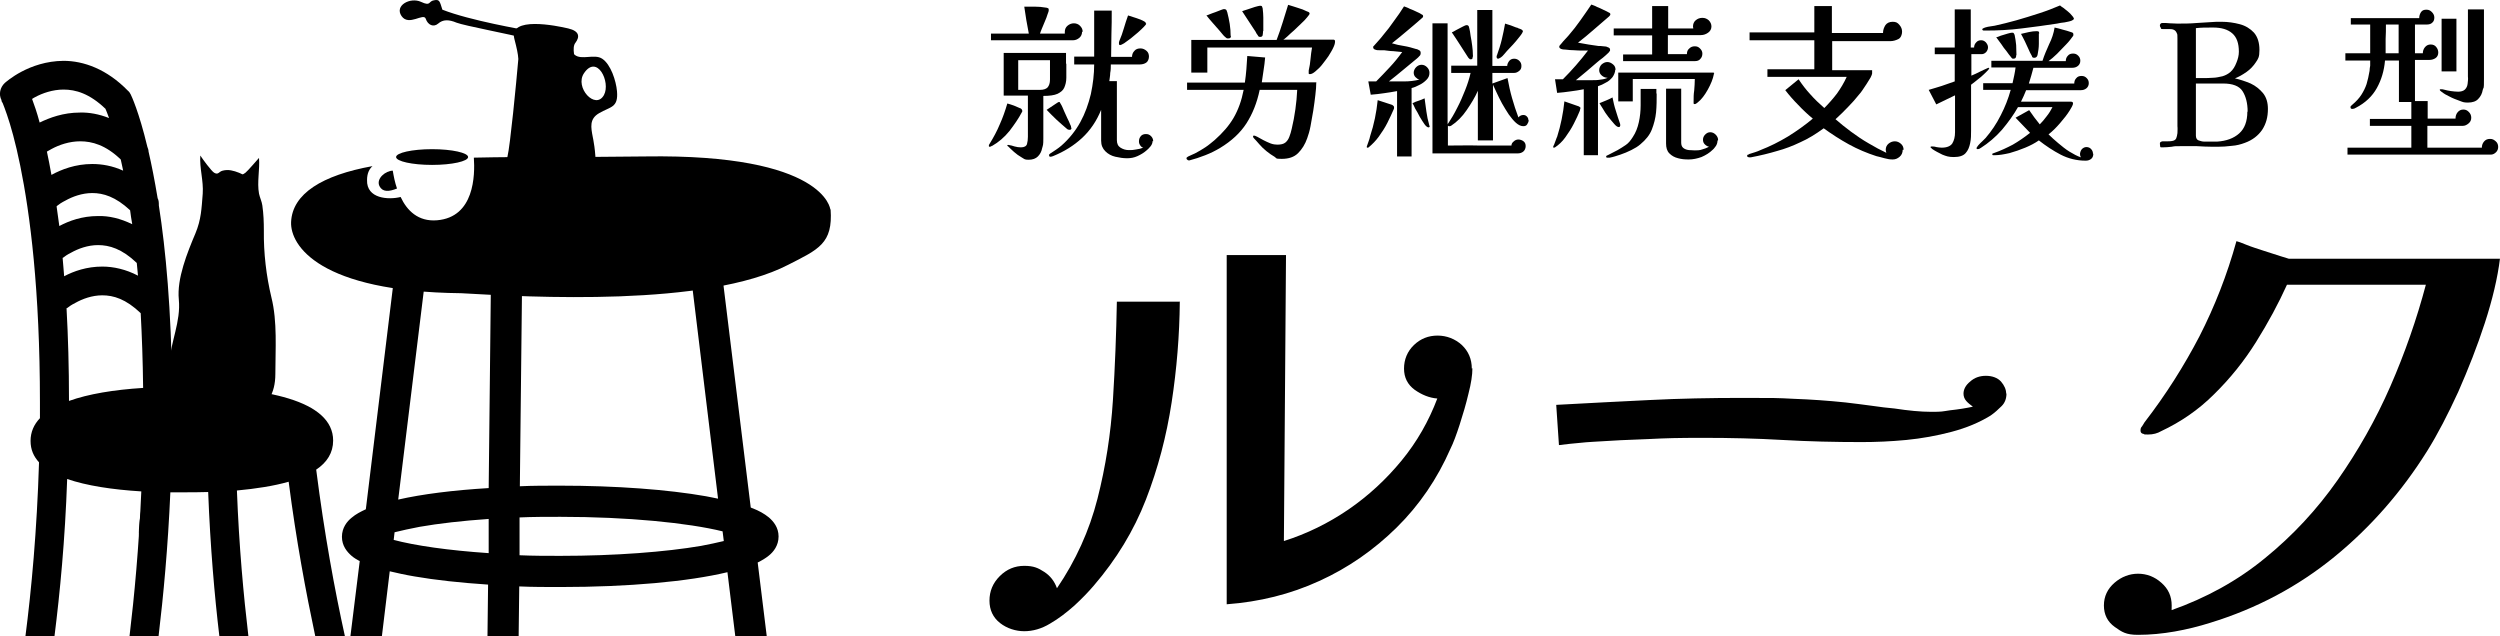 <?xml version="1.0" encoding="UTF-8"?>
<svg xmlns="http://www.w3.org/2000/svg" version="1.1" viewBox="0 0 826.2 210.3">
  <!-- Generator: Adobe Illustrator 28.6.0, SVG Export Plug-In . SVG Version: 1.2.0 Build 709)  -->
  <g>
    <g id="_レイヤー_1" data-name="レイヤー_1">
      <g>
        <g>
          <g>
            <path d="M118.9,185.3l-3.1,25h10.4l2.6-21.5c2.5.6,5.2,1.2,8.2,1.7,6.9,1.2,15.2,2.1,24.3,2.7l-.2,17.1h10.3l.2-16.5c4.4.2,8.9.2,13.6.2,22.5,0,42.3-1.8,55.2-4.9l2.6,21.2h10.4l-3-24.4c1.4-.7,2.6-1.4,3.7-2.3,1.5-1.2,3.2-3.3,3.2-6.3,0-3-1.7-5-3.2-6.3-1.6-1.3-3.3-2.2-5.3-3-.2,0-.5-.2-.7-.3l-9.9-80.7c-.3-2.8-2.9-4.8-5.7-4.5-2.8.3-4.8,2.9-4.5,5.8l9.3,76.5c-1.3-.3-2.6-.5-4-.8-12.5-2.2-29.5-3.5-48.3-3.5-4.5,0-9,0-13.2.2l.8-73c0-2.9-2.3-5.2-5.1-5.2-2.8,0-5.2,2.3-5.2,5.1l-.8,73.7c-11.7.7-22,2-29.9,3.8l9.4-76.7c.3-2.8-1.7-5.4-4.5-5.8-2.8-.3-5.4,1.7-5.7,4.5l-9.9,81.2c-1.7.8-3.3,1.6-4.7,2.8-1.5,1.2-3.2,3.3-3.2,6.3,0,3,1.7,5,3.2,6.3.8.7,1.7,1.2,2.6,1.7ZM171.7,183.4v-12.4c4.4-.2,8.9-.2,13.5-.2,22.3,0,42.2,2,53.6,4.8l.4,3.2c-2.2.5-4.7,1.1-7.5,1.6-11.7,2-28.3,3.3-46.5,3.3-4.6,0-9.1,0-13.5-.2ZM130.1,178.5l.3-2.6c2.4-.6,5.2-1.2,8.3-1.8,6.3-1.1,14.1-2,22.8-2.6v11.3c-13.3-.9-24.4-2.5-31.5-4.4Z"/>
            <g>
              <path d="M173.5,9.9s-18.2-3.1-27.3-6.7c-.9-2.8-.9-3.5-2.8-3.1-1.9.3-.9,2.1-4.3.5-3.5-1.6-8.8,1.2-6.4,4.7,2.4,3.5,7.3-1.2,8,.9.7,2.1,2.6,2.9,4.1,1.6,1.6-1.4,3.5-1.4,6.1-.3,2.6,1,17.6,3.8,22.8,5.2,5.2,1.4,2.1-2.8-.2-2.6Z"/>
              <path d="M203.9,30.1c-.3-3.3-2-8.8-4.9-10.7-2.6-1.7-6.8.6-9.1-1.3,0,0-.2-.2-.2-.3-.2-1.4-.2-2.9.5-3.7,1.4-1.9,1.4-3.8-2.4-4.7-3.8-.9-19.9-4.2-17.8,3.5.8,3.1,1.2,4.9,1.3,6.6-.7,8.1-2.7,28.7-3.6,32.3-1.8,7.9-2.2,10.2,2.7,14.3.8.6,1.7,1.2,2.5,1.6,4.9,2.6,13.5,3.6,18.3.5,8.7-4.9,4.8-22.4,4.7-22.9-.6-3.2-1.2-6,2.1-7.9,3.7-2.2,6.4-1.7,5.9-7.3ZM199.6,31.4c-2.8,5.1-9.8-2.5-6.6-7.2,4.3-6.4,8.9,2.9,6.6,7.2Z"/>
            </g>
            <g>
              <g>
                <path d="M131.2,62.3c-.7-2-1.1-4.1-1.4-5.9-2.3,0-5.6,2.6-4.4,5.1,1,2,3.1,1.9,5.8.8Z"/>
                <path d="M274.4,69.2s-1.7-18.4-61.1-17.5c-20,.3-39.4,0-56.7.4.4,5.8.2,19.7-12.2,20.7-6.2.5-9.9-3.2-12-7.7-4,1-11.3.6-11.1-5.6,0-2.3.8-3.7,1.8-4.6-16.6,3-26.5,9.1-26.9,18.5-.3,7.7,9.3,23,56.2,23.5,22.6,1.3,81.1,4.6,108.1-9.4,10-5.1,14.8-7,14-18.3Z"/>
              </g>
              <path d="M130.9,51.9c0,1.4,5.3,2.6,11.9,2.6s11.9-1.2,11.9-2.6-5.3-2.6-11.9-2.6-11.9,1.2-11.9,2.6Z"/>
            </g>
          </g>
          <g>
            <path d="M12.9,152.7c-.7,22.7-2.5,42.1-4.5,57.6h9.6c1.8-14.3,3.5-31.8,4.2-52,6.4,2.2,14.8,3.5,24.5,4.1-.8,18.5-2.3,34.6-3.9,47.9h9.6c1.6-13.4,3.1-29.3,3.9-47.6,1.2,0,2.5,0,3.8,0,3,0,5.9,0,8.7-.1.7,18.2,2.1,34.2,3.7,47.7h9.6c-1.6-13.5-3.1-29.7-3.8-48.2,6.4-.6,12.2-1.5,17.1-2.9,2.5,19.4,5.7,36.5,8.8,51.1h9.8c-3.4-15.4-6.8-33.9-9.5-55.1,3.6-2.4,5.6-5.6,5.6-9.6,0-13.3-22.4-17.8-50-17.8s-2.2,0-3.2,0c-.3-25.5-2.1-45.2-4.4-59.9,0-.8,0-1.7-.4-2.4-1-6-2-11.1-3-15.4,0-.5-.2-1.1-.4-1.6-2.8-11.7-5.3-16.9-5.5-17.3-.2-.4-.5-.9-.9-1.2-7-7.2-14.7-9.9-21.3-9.9-11.5.1-19,7-19.4,7.3C0,28.9-.5,31.2.5,33.1H.5s0,0,0,.2c0,.2.2.4.4.8.3.8.8,2,1.4,3.8,1.2,3.5,2.8,9,4.4,16.9,3.2,15.7,6.5,40.9,6.5,78.2s0,3.5,0,5.2c-2,2.1-3.1,4.6-3.1,7.5s1,5.1,2.8,7.1ZM36,39c-3.3-1.3-6.6-1.9-9.6-1.8-5.5,0-10,1.7-13.3,3.3-.9-3.4-1.8-5.9-2.5-7.8.3-.2.6-.4,1-.6,2.4-1.3,5.8-2.5,9.4-2.5,4,0,8.6,1.3,13.9,6.4,0,.1,0,.2.1.3.2.6.6,1.4,1,2.6ZM21.9,102c0,0,.2-.1.3-.2.6-.5,1.5-1.1,2.7-1.7,2.3-1.3,5.5-2.5,8.9-2.5,3.7,0,7.8,1.2,12.7,5.9.4,7.5.7,15.7.8,24.7-9.6.6-18.1,2-24.5,4.3,0-11.2-.3-21.3-.8-30.4ZM20.7,85.2s0,0,.1,0c.6-.5,1.5-1.1,2.7-1.7,2.3-1.3,5.5-2.5,8.9-2.5,3.7,0,7.9,1.2,12.8,5.9.1,1.4.3,2.7.4,4.2-4-2.1-8.1-3-11.8-3-5.1,0-9.4,1.5-12.6,3.2-.2-2.1-.3-4.1-.5-6ZM18.7,68.2c0,0,.1-.1.2-.2.6-.5,1.5-1.1,2.7-1.7,2.3-1.3,5.5-2.5,8.9-2.5,3.6,0,7.7,1.2,12.5,5.7.2,1.5.4,3,.7,4.6-3.9-1.9-7.7-2.8-11.3-2.7-5.3,0-9.6,1.6-12.8,3.3-.3-2.3-.6-4.4-.9-6.5ZM15.5,50.1c.5-.3,1-.6,1.6-.9,2.4-1.3,5.8-2.5,9.4-2.5,3.9,0,8.4,1.2,13.4,6,.3,1.2.5,2.4.8,3.7-3.5-1.6-7-2.2-10.2-2.2-5.6,0-10.2,1.8-13.5,3.6-.5-2.8-1-5.4-1.5-7.7Z"/>
            <path d="M19.5,142c0,6,18.8,10.8,41.9,10.8s41.9-4.9,41.9-10.8-18.8-10.8-41.9-10.8-41.9,4.9-41.9,10.8Z"/>
          </g>
          <path d="M85.6,52.2c.3,3.9-.7,8,0,11.8.3,1.4.9,2.5,1.1,3.9.4,2.8.5,5.5.5,8.3-.1,7.4.8,15,2.5,22.1,2,8,1.3,17.2,1.3,25.3,0,13.3-11.4,15.3-22.3,17.5-4.7.9-6.8,3.2-9.4,7.2-2.4,3.6-6.8,11.8-8.2,23-.3,1.8-1.9,11.1-4.9,6.8-1.2-1.7,1.4-16.3,2.6-19.3,2.4-5.9,8.3-10.3,10-16.6,1-3.7,0-5.4-1.5-8.4-1.9-4.1-1.6-9.1-1.4-13.5.5-7.4,3.9-14,3.2-21.3-.7-6.9,2.8-15.5,5.5-21.9,1.9-4.6,2-8.1,2.4-13.1.3-4.3-1.1-8.4-.8-12.6.7,1.1,3.7,5.2,4.6,5.7,1.4.8,1.5-.4,2.8-.7,1.9-.5,3.6,0,5.4.7,1.2.4.9.9,2.1,0,.7-.5,4.2-4.6,4.4-4.8Z"/>
        </g>
        <g>
          <path d="M389.9,99.8c-.1,11-1,22.1-2.7,33.2-1.7,11.1-4.5,21.8-8.5,32.1-4,10.3-9.8,19.8-17.2,28.4-1.7,2-3.8,4.2-6.4,6.6-2.6,2.3-5.3,4.4-8.1,6-2.8,1.7-5.7,2.5-8.5,2.5s-5.7-.9-8-2.7c-2.3-1.8-3.5-4.3-3.5-7.4s1.1-5.8,3.4-8.1c2.3-2.3,5-3.4,8.1-3.4s4.6.7,6.6,2c2,1.3,3.4,3.1,4.2,5.4,6.2-9.1,10.7-19,13.4-29.6s4.4-21.5,5.1-32.6c.7-11.1,1.1-21.9,1.3-32.5h20.9ZM486.6,121.7c0,2.2-.4,4.9-1.3,8.4-.8,3.4-1.8,6.8-2.9,10.2-1.1,3.4-2.1,6.1-3.1,8.1-4.3,9.8-10.2,18.5-17.7,25.9-7.5,7.4-16.1,13.4-25.6,17.7-9.6,4.4-19.8,6.9-30.6,7.7v-115.4h19.6l-.7,94.5c7.6-2.4,14.7-5.9,21.3-10.4,6.7-4.6,12.5-10,17.6-16.2,5.1-6.2,9-13.1,11.8-20.5-2.6-.2-5.1-1.2-7.5-2.9-2.3-1.7-3.5-4-3.5-7s1.1-5.7,3.3-7.8c2.2-2.1,4.8-3.1,7.8-3.1s5.8,1.1,8,3.1c2.2,2.1,3.3,4.7,3.3,7.8Z"/>
          <path d="M663.1,130c0,1.7-.5,3.1-1.6,4.2-1.1,1.1-2.3,2.2-3.6,3.1-3.7,2.3-8,4.1-12.9,5.4-4.9,1.3-9.9,2.2-15,2.7-5.2.5-10.1.7-14.8.7-8.8,0-17.5-.2-26.1-.7-8.6-.5-17.3-.7-26.1-.7s-12.1.1-18.2.4c-6.1.2-12.2.5-18.2.9-1.6.1-3.2.2-4.9.4-1.7.1-3.8.4-6.5.7l-.9-13.3c10.7-.6,21-1.1,30.9-1.6,9.9-.5,20.1-.7,30.7-.7s11.3,0,16.9.3c5.6.2,11.3.6,17.1,1.2,3.1.4,6,.7,8.7,1.1s5.2.7,7.5.9c4.6.7,8.6,1.1,12.2,1.1s3.4-.1,6.1-.5c2.8-.3,5.3-.7,7.6-1.2-.8-.6-1.6-1.2-2.2-1.9-.6-.7-.9-1.5-.9-2.4,0-1.4.7-2.8,2.2-4,1.4-1.3,3.2-1.9,5.2-1.9s3.8.6,5,1.9c1.1,1.3,1.7,2.6,1.7,4Z"/>
          <path d="M826.2,85.4c-.8,6.5-2.5,13.6-5,21.3-2.5,7.7-5.5,15.3-8.8,22.8-3.4,7.4-6.8,14-10.3,19.6-8.4,13.4-18.6,25.1-30.6,34.9-12,9.8-25.7,17.1-41,21.8-3.8,1.2-7.8,2.2-11.8,2.9-4,.7-8.1,1.1-12.1,1.1s-5.3-.9-7.7-2.6c-2.4-1.7-3.6-4.1-3.6-7.1s1.2-5.5,3.5-7.5c2.3-2,5-3,7.8-3s5.5,1,7.7,3c2.3,2,3.4,4.5,3.4,7.5s0,1.3-.2,1.6c11.6-4.1,22-9.8,31.1-17.3,9.1-7.4,17.1-16,23.9-25.7s12.7-20.1,17.5-31.1c4.8-11,8.7-22.2,11.7-33.5h-45.9c-2.8,6.2-6.2,12.5-10.2,18.9-4,6.4-8.6,12.1-13.9,17.3-5.2,5.2-11.1,9.2-17.5,12.2-1.2.7-2.6,1.1-4.3,1.1s-.9,0-1.5-.2c-.7-.1-1-.5-1-1.1s.1-1,.5-1.4c.3-.5.6-.9.8-1.3,7.1-9.2,13.1-18.7,18.2-28.5,5-9.8,9.1-20.2,12.2-31.4.5.1,1.6.5,3.3,1.2,1.7.7,3.7,1.3,5.8,2,2.1.7,4,1.3,5.6,1.8,1.6.5,2.5.8,2.6.8h69.8Z"/>
        </g>
        <g>
          <path d="M337.9,36.5c0,.1,0,.3-.2.6-1.1,2.1-2.5,4.1-4.1,6.2-1.7,2.1-3.6,3.7-5.7,4.9-.1,0-.2,0-.4.2-.1,0-.3.1-.4.1-.2,0-.3,0-.3-.3s0-.3.2-.6c1.3-2.1,2.5-4.3,3.4-6.5,1-2.2,1.8-4.5,2.5-6.9.7.2,1.4.4,2.2.7.7.3,1.4.6,2.1.9.2,0,.3.2.4.3.1,0,.2.3.2.5ZM357.6,10.5c0,.8-.3,1.5-.9,2-.6.5-1.3.8-2,.8-4.6,0-9.1,0-13.6,0-4.5,0-9.1,0-13.6,0v-2.2h12.5c-.6-3-1.1-6-1.5-8.9,1.2,0,2.3,0,3.5,0,1.2,0,2.4.1,3.5.3.3,0,.6.1.8.2.2,0,.3.3.3.6s-.1.7-.4,1.4c-.2.7-.5,1.5-.9,2.4-.4.9-.7,1.7-1,2.4-.3.7-.5,1.3-.6,1.6h8.2c0,0,0-.2,0-.3v-.3c0-.8.3-1.5.9-2,.6-.5,1.3-.8,2.1-.8s1.5.3,2,.8c.6.6.9,1.2.9,2ZM352.4,21.1c0,1.7,0,3.2,0,4.6,0,1.3-.3,2.4-.7,3.3-.4.9-1.2,1.5-2.2,2-1.1.5-2.7.7-4.7.7,0,2.4,0,4.7,0,7,0,2.3,0,4.7,0,7s-.1,2.2-.4,3.3c-.2,1.1-.7,2-1.4,2.7-.7.7-1.7,1.1-3.1,1.1s-1.4-.3-2.3-.8c-.9-.5-1.7-1.1-2.5-1.8-.8-.7-1.4-1.3-1.9-1.8-.2-.1-.3-.2-.3-.3s0-.2.2-.2.1,0,.2,0c.7.1,1.4.3,2,.5.7.2,1.4.3,2.1.3,1.1,0,1.8-.4,2-1.1.2-.7.3-1.5.3-2.4v-13.6h-8v-14.1h20.6c0,.6,0,1.1,0,1.7v1.8ZM336.5,19.7v10h7.2c1.2,0,2-.3,2.5-.8.5-.6.8-1.4.8-2.6s0-2.2,0-3.2c0-1.1,0-2.2,0-3.2h-10.6ZM354.1,42.3c0,.4-.2.6-.6.6s-.7-.1-1-.4c-1.2-1-2.3-2-3.4-3-1.1-1-2.1-2.1-3.2-3.2.2-.1.6-.4,1.2-.8.6-.4,1.2-.8,1.8-1.2.6-.4.9-.6,1.1-.6s.3.1.4.4c.3.4.5.9.7,1.3.2.5.4,1,.6,1.4.3.7.7,1.5,1,2.2.4.7.7,1.5,1,2.2.2.3.3.6.3,1ZM380.9,46.6c0,.6-.2,1.2-.7,1.8s-.9,1-1.4,1.4c-.8.7-1.8,1.3-2.9,1.8-1.1.5-2.2.7-3.4.7h-.1c-1.2,0-2.5-.2-3.8-.5s-2.4-.9-3.3-1.8c-.9-.9-1.4-2-1.4-3.5v-10.2c-1.5,3.7-3.6,6.8-6.3,9.3-2.7,2.5-5.9,4.5-9.6,6-.3.1-.6.2-.8.2-.3,0-.5-.1-.5-.4s0-.4.2-.5c.1-.1.3-.3.4-.3.6-.4,1.2-.8,1.8-1.2s1.1-.8,1.7-1.3c2.5-2.2,4.6-4.8,6.2-7.7,1.6-2.9,2.7-6,3.5-9.3.7-3.3,1.1-6.6,1.1-9.8h-6.6v-2.6h6.6c0-2.5,0-5.1,0-7.6,0-2.6,0-5.1,0-7.6h5.8c0,2.6,0,5.1-.1,7.7,0,2.5-.1,5.1-.1,7.6h6.9c0-.8.3-1.5.8-2,.5-.6,1.2-.8,2-.8s1.4.3,2,.8c.6.5.8,1.2.8,1.9s-.3,1.6-.9,2c-.6.4-1.3.6-2.2.6h-9.5c0,.9,0,1.9-.2,2.8,0,.9-.2,1.8-.3,2.7h2.5v19.5c0,1.2.4,2,1.2,2.5.8.5,1.7.8,2.7.8s1.5,0,2.4-.2c.9-.1,1.6-.3,2.4-.6-.4-.1-.8-.4-1-.8-.3-.4-.4-.8-.4-1.3,0-.7.2-1.2.6-1.7.4-.5,1-.7,1.7-.7s1.2.2,1.7.7c.5.5.7,1.1.7,1.7ZM378.8,7.8c0,.2-.3.6-.8,1.1-.5.5-1.1,1.1-1.9,1.8-.8.7-1.6,1.3-2.4,2-.8.6-1.6,1.2-2.2,1.6-.7.4-1.1.6-1.3.6s-.4-.1-.4-.4,0-.3,0-.5c0-.1.1-.3.1-.4.6-1.4,1.1-2.8,1.5-4.2.4-1.4.9-2.9,1.4-4.3.9.3,1.8.6,2.8.9,1,.3,1.9.7,2.6,1.1.3.2.5.4.5.7Z"/>
          <path d="M435,27.3c0,1.1-.1,2.5-.3,4.1-.2,1.6-.4,3.4-.7,5.2s-.6,3.5-.9,5.1c-.3,1.6-.7,2.9-1.1,4-.7,2-1.7,3.6-3,4.9-1.3,1.3-3.1,1.9-5.4,1.9s-1.6-.2-2.4-.7c-.9-.5-1.7-1.1-2.6-1.8-.9-.7-1.7-1.5-2.4-2.3-.7-.8-1.3-1.5-1.8-2-.2-.2-.3-.4-.3-.6s.1-.3.3-.3.5.1,1.1.4c.6.3,1.2.7,2,1.1.8.4,1.6.8,2.4,1.1.8.3,1.6.4,2.2.4,1.2,0,2.1-.2,2.7-.7.6-.5,1-1.1,1.3-1.9.3-.8.6-1.7.8-2.7.5-2.1.9-4.2,1.2-6.4.3-2.1.5-4.3.6-6.4h-12.4c-.9,4.3-2.4,8-4.4,11.1-2,3.1-4.9,5.8-8.7,8.1-1.5.9-3.1,1.7-4.9,2.4-1.8.7-3.6,1.3-5.2,1.7h-.2c-.2,0-.3,0-.5-.2-.2-.1-.3-.3-.3-.5s.2-.4.6-.6c.4-.2.8-.4,1.3-.6.4-.2.7-.3.9-.4,1.2-.6,2.3-1.3,3.4-2s2.1-1.6,3.1-2.4c2.7-2.4,4.8-4.8,6.3-7.4,1.5-2.6,2.6-5.6,3.3-9.2h-18.7v-2.4h19.1c.2-1.5.4-2.9.5-4.4.1-1.5.2-2.9.3-4.4l5.9.5c-.1,1.4-.3,2.8-.5,4.1-.2,1.4-.4,2.8-.6,4.1h18.1ZM441.2,13.8c0,.5-.2,1.2-.6,2-.4.9-1,1.8-1.6,2.8-.7,1-1.4,1.9-2.1,2.8-.7.9-1.5,1.6-2.2,2.2-.7.6-1.3.9-1.8.9s-.4-.2-.4-.6,0-.2,0-.3c0,0,0-.2,0-.3.3-1.3.5-2.5.6-3.8s.3-2.6.5-3.8h-34.6v8.3h-5.3v-10.8h28.2c.7-1.9,1.4-3.8,2-5.8.6-1.9,1.2-3.9,1.8-5.8,1.1.3,2.2.7,3.2,1,1.1.3,2.1.7,3.1,1.2.1,0,.3.1.5.2.2.1.3.3.3.5s-.3.6-.8,1.2c-.5.6-1.1,1.3-1.9,2-.8.8-1.6,1.5-2.4,2.3-.8.7-1.6,1.4-2.2,2-.7.6-1.1,1-1.4,1.1h16.4c.2,0,.4,0,.5.1.1,0,.2.2.2.4ZM406.8,11.9c0,.6-.3.8-.9.8s-.5-.1-.8-.3c-.4-.3-.8-.7-1.1-1.1s-.7-.8-1-1.2c-.7-.8-1.4-1.6-2.2-2.5-.7-.8-1.4-1.6-2.1-2.5.2,0,.6-.2,1.1-.4.6-.2,1.2-.5,1.9-.7.7-.3,1.3-.5,1.8-.7.5-.2.9-.3,1-.3.4,0,.6.1.8.3.1.2.2.5.3.8.3,1.2.6,2.5.8,3.8.2,1.3.3,2.6.3,3.9ZM417.4,10.3c0,.3,0,.7-.1,1.2,0,.4-.3.7-.8.7s-.7-.2-.8-.5c-.3-.4-.6-.8-.8-1.3-.3-.4-.5-.8-.8-1.2l-3.6-5.5c.4-.1,1-.4,1.8-.6.8-.3,1.6-.5,2.4-.8.8-.2,1.4-.4,1.7-.4s.6,0,.7.3c0,.2.2.4.2.7.1.9.2,1.9.2,2.9,0,1,0,2,0,2.9v1.6Z"/>
          <path d="M460.7,35.3c0,.1,0,.3,0,.4,0,.1,0,.2-.1.4-.6,1.4-1.3,2.9-2.1,4.5-.8,1.6-1.8,3.1-2.8,4.5-1,1.4-2.2,2.6-3.4,3.6,0,0,0,0-.2.1,0,0-.1,0-.2,0-.1,0-.2,0-.2-.2s0,0,0-.1c0,0,0,0,0-.1.2-.6.4-1.1.6-1.7s.4-1.1.5-1.7c1.3-3.9,2.1-7.9,2.5-11.9l4.6,1.5c.1,0,.3.1.5.3.2.1.3.3.3.5ZM472.4,24.1c0,.9-.3,1.6-1,2.3-.7.7-1.5,1.3-2.4,1.7-.9.5-1.7.8-2.5,1v22.6h-4.8v-21.6c-1.5.3-2.9.5-4.3.7-1.4.2-2.9.4-4.4.5l-.8-4.4c.4,0,.9,0,1.3,0h1.3c1.5-1.5,3-3.1,4.5-4.7,1.5-1.6,2.8-3.2,4.1-5-1-.1-2-.2-3-.3-1,0-2-.2-3-.3-.5,0-1,0-1.5,0s-1,0-1.4-.2c-.2,0-.4-.2-.5-.3-.1,0-.2-.3-.2-.5s0-.3.2-.4c.5-.6,1.1-1.2,1.6-1.8.5-.6,1.1-1.2,1.5-1.8,1.3-1.5,2.5-3.1,3.6-4.7,1.2-1.6,2.3-3.2,3.3-4.8.5.2,1.2.4,1.9.8.8.3,1.5.6,2.3,1,.7.3,1.3.6,1.7.9.3.1.4.3.4.5s0,.3-.1.4c0,.1-.2.2-.3.3-1.6,1.4-3.2,2.8-4.9,4.2-1.7,1.4-3.3,2.8-5,4.1,1.3.4,2.6.7,4,.9,1.3.2,2.7.6,4,1,.3,0,.6.2,1,.4.4.2.5.5.5.9s-.1.8-.4,1c-.3.3-.5.6-.8.8-1.5,1.3-3.1,2.5-4.6,3.8-1.6,1.3-3.1,2.6-4.7,3.8,1.7,0,3.4,0,5.1,0,1.7,0,3.4-.2,5-.6-.5-.1-.9-.4-1.3-.8-.4-.4-.6-.9-.6-1.5s.3-1.3.8-1.8,1.1-.8,1.8-.8,1.3.3,1.8.8.8,1.1.8,1.8ZM472.5,41.5c0,.4-.1.6-.4.6s-.8-.3-1.3-1c-.5-.7-1-1.5-1.6-2.5-.5-1-1-1.9-1.5-2.7-.4-.9-.7-1.5-.9-1.8.6-.3,1.3-.6,2-.8.7-.2,1.3-.5,2-.8.2,1.5.4,3,.6,4.4.2,1.5.5,2.9.9,4.3,0,0,0,.2,0,.3ZM505.2,39.7c0,.5-.2.9-.5,1.4s-.8.6-1.3.6c-.8,0-1.6-.4-2.4-1.1-.8-.7-1.6-1.7-2.4-2.8-.8-1.2-1.5-2.4-2.2-3.6-.7-1.3-1.3-2.5-1.8-3.6-.5-1.1-.9-2-1.2-2.6v18.4h-5v-16.4c-.9,2.1-2.2,4.2-3.7,6.4-1.5,2.2-3.2,3.9-5.2,5.2,0,0-.2,0-.3.1,0,0-.2,0-.3,0-.2,0-.3,0-.4-.2v6.6c3.5,0,7-.1,10.5,0,3.5,0,7,0,10.5,0,0-.6.3-1,.8-1.4.4-.4,1-.6,1.5-.6s1.2.2,1.7.6c.5.4.7.9.7,1.6s-.3,1.4-.8,1.8c-.5.4-1.1.6-1.9.6h-28.1V7.7h5v33.5c0-.2.1-.4.2-.4,1-1.5,2-3.2,3-5.2,1-1.9,1.8-3.8,2.6-5.8.8-2,1.4-3.9,1.8-5.7h-6.4v-2.4h8.6V3.3h5v18.5h4.9c0-.6.3-1.2.7-1.7s1-.7,1.6-.7,1.2.2,1.7.7c.5.5.7,1,.7,1.7s-.2,1.2-.7,1.6c-.5.4-1,.7-1.7.7h-7.2v3.5c.8-.3,1.6-.6,2.5-.9.8-.3,1.6-.6,2.5-.9.4,2.2.9,4.5,1.5,6.6s1.3,4.3,2.1,6.4c.4-.5,1-.8,1.6-.8s.9.2,1.2.5c.3.3.5.7.5,1.2ZM486.7,18.7c0,.1,0,.3-.1.6,0,.2-.2.3-.5.3s-.4,0-.5-.2c-.2-.1-.3-.3-.4-.4-.9-1.4-1.8-2.8-2.7-4.2-.9-1.4-1.8-2.8-2.7-4.1.3-.1.8-.4,1.5-.8.7-.4,1.4-.7,2.1-1.1.7-.4,1.1-.5,1.3-.5.3,0,.5.1.7.4.1.2.2.8.4,1.7.1.9.3,2,.5,3.1.2,1.2.3,2.2.4,3.2,0,1,.1,1.7.1,2ZM503.2,10.5c0,.2-.2.6-.6,1.1-.4.6-1,1.2-1.6,2-.6.7-1.3,1.5-2,2.2-.7.7-1.3,1.4-1.8,2-.5.6-.9,1-1.1,1.1-.1.1-.3.2-.5.3-.2.1-.3.2-.5.2-.3,0-.5-.2-.5-.6s0-.3.1-.5c.6-1.7,1.2-3.5,1.6-5.2.4-1.8.8-3.5,1.1-5.3.6.2,1.3.4,1.9.6.6.2,1.3.5,1.8.7.3,0,.6.2.8.3.2,0,.5.2.8.3.4.2.6.4.6.8Z"/>
          <path d="M522.2,35.8c0,.1,0,.3,0,.4,0,.1-.1.2-.1.4-.5,1.3-1.2,2.7-2,4.3-.8,1.6-1.8,3.1-2.8,4.5-1,1.4-2.2,2.5-3.4,3.3-.1,0-.3.1-.3.1-.2,0-.3,0-.3-.2s0-.3.3-.8c.2-.5.4-1,.6-1.6.2-.5.3-.9.4-1,.6-1.9,1.1-3.8,1.5-5.8.4-2,.7-3.9.9-5.9l4.6,1.6c.1,0,.3.1.5.3.2.1.3.3.3.5ZM533.8,23.1c0,.4-.1.8-.3,1.3-.2.5-.4.8-.6,1.1-.6.7-1.3,1.4-2.2,1.8-.8.5-1.7.9-2.6,1.2v22.8h-4.7v-21.8c-1.5.3-2.9.5-4.4.7-1.5.2-2.9.4-4.4.5l-.7-4.5c.4,0,.8,0,1.3,0h1.3c1.5-1.5,2.9-3,4.3-4.6,1.4-1.6,2.7-3.2,4-4.9-.3,0-.9,0-1.8,0-.9,0-1.8,0-2.8-.1-1,0-1.9-.1-2.7-.2-.8,0-1.3-.1-1.5-.2-.2,0-.3-.2-.5-.3-.1,0-.2-.3-.2-.5s.2-.5.7-1c.4-.5.9-1.1,1.4-1.6.5-.5.8-.9,1-1.1,1.4-1.6,2.7-3.3,3.9-5,1.2-1.7,2.4-3.4,3.6-5.2.5.2,1.2.4,1.9.8.7.3,1.5.6,2.2,1,.7.3,1.3.6,1.8.9.1,0,.2.1.3.2,0,0,.1.2.1.3,0,.2-.1.4-.4.7-1.7,1.5-3.4,2.9-5.1,4.4s-3.4,2.9-5.2,4.3c1.1.2,2.2.4,3.4.6,1.1.2,2.2.3,3.4.5.5,0,1,0,1.6.1.6,0,1.1.1,1.4.3.2,0,.4.2.6.3.1.1.2.3.2.6s0,.3-.2.5c-.1.1-.2.3-.3.4-.6.6-1.2,1.1-1.9,1.7-.7.5-1.3,1-1.9,1.5-1.2,1-2.3,2-3.5,3-1.2,1-2.3,1.9-3.5,2.9h2.9c.7,0,1.5,0,2.4,0,1,0,1.9,0,2.9-.2,1-.1,1.7-.3,2.3-.6-.7,0-1.3-.2-1.9-.7-.6-.5-.9-1.1-.9-1.8s.3-1.4.8-1.9c.6-.5,1.2-.8,1.9-.8s1.3.3,1.9.8c.6.5.8,1.1.8,1.8ZM535.4,41.5c0,.3-.1.5-.4.5-.4,0-.9-.3-1.5-1-.6-.7-1.3-1.5-2-2.4-.7-.9-1.3-1.8-1.8-2.7-.5-.8-.9-1.4-1.1-1.8.7-.3,1.5-.6,2.2-.9.7-.3,1.4-.6,2.1-1,.3,1.5.6,2.9,1.1,4.4.4,1.4.9,2.8,1.4,4.3,0,.2.1.4.1.6ZM547.5,30.9c0,2.1,0,4.1-.2,6.2-.2,2-.7,3.9-1.4,5.7-.7,1.8-2,3.4-3.8,4.9-.8.7-1.8,1.3-3,1.9-1.2.6-2.4,1.1-3.6,1.5-1.2.4-2.4.8-3.5,1-.1,0-.3,0-.5,0s-.3,0-.4,0c-.2,0-.3-.1-.3-.3s0-.3.3-.4c.2-.1.3-.2.4-.2,1.1-.6,2.1-1.1,3.1-1.6.9-.5,1.8-1.1,2.7-1.7s1.6-1.5,2.3-2.6c1-1.5,1.6-3.1,2-4.9.4-1.8.6-3.7.6-5.6,0-1.9,0-3.7,0-5.4h5.2v1.5ZM565.6,8.7c0,.9-.4,1.6-1.1,2.1-.7.5-1.5.8-2.4.8h-10.9v6.3h6.3s0-.1,0-.2c0-.7.3-1.3.8-1.7.5-.5,1.1-.7,1.8-.7s1.2.2,1.7.7c.5.5.8,1,.8,1.7s-.2,1.3-.7,1.8c-.4.5-1,.7-1.8.7h-23.7v-2.2h9.6v-6.3h-12.7v-2.3h12.7V2h5.3v7.4h8.3c0-.2-.1-.4-.1-.6,0-.9.3-1.6.9-2.1.6-.5,1.3-.8,2.2-.8s1.5.3,2.1.8c.6.6.9,1.3.9,2.1ZM566.4,24.3c0,.1,0,.2,0,.2-.3,1.6-1,3.3-2,5.1-1,1.8-2.1,3.3-3.4,4.3-.1,0-.2.2-.4.3s-.3.2-.5.2-.4,0-.4-.3c0-.2,0-.4,0-.5,0-1.2,0-2.5.2-3.7.1-1.3.2-2.5.2-3.8h-20.5v7.4h-4.8v-9.5h31.4c.2,0,.3,0,.3.3ZM567.6,46.5c0,.6-.2,1.2-.5,1.7-.4.5-.7,1-1.1,1.3-1,1-2.3,1.8-3.7,2.4-1.4.5-2.8.8-4.2.8s-2.4-.1-3.5-.4c-1.2-.3-2.1-.8-2.9-1.6s-1.1-1.9-1.1-3.3v-18.1h5v17.8c0,.8.2,1.4.7,1.8.5.4,1.1.6,1.8.7.7,0,1.4.1,2,.1s1.7,0,2.4-.3c.8-.2,1.5-.5,2.3-.9-.5-.1-1-.4-1.4-.8-.4-.4-.6-.9-.6-1.5s.2-1.2.7-1.7c.5-.5,1-.8,1.7-.8s1.3.3,1.8.8c.5.5.8,1.1.8,1.8Z"/>
          <path d="M628.8,49.5c0,.9-.3,1.7-1,2.3-.7.6-1.4.9-2.3.9s-1.6-.1-2.7-.4c-1-.3-1.9-.5-2.7-.7-3.1-1-6.2-2.3-9.1-3.9s-5.7-3.4-8.3-5.3c-2.6,1.9-5.2,3.5-7.7,4.6-2.5,1.2-5.1,2.2-7.7,2.9-2.7.8-5.5,1.5-8.7,2.1,0,0,0,0-.2,0,0,0-.1,0-.2,0-.1,0-.3,0-.5-.1-.2,0-.3-.2-.3-.4s0-.3.3-.4c.2,0,.3-.1.4-.2.6-.2,1.3-.4,1.9-.6.6-.2,1.2-.4,1.8-.7,3.1-1.2,6.1-2.7,9.1-4.5,2.9-1.8,5.7-3.8,8.2-5.9-1.7-1.4-3.3-2.9-4.8-4.5-1.5-1.5-3-3.2-4.3-4.9l4.4-3.6c1.2,1.8,2.5,3.5,3.9,5,1.4,1.6,3,3.1,4.6,4.5,1.5-1.5,2.9-3.1,4.2-4.8,1.2-1.7,2.3-3.5,3.2-5.5h-26.2v-2.5h15.5v-9.6h-21.4v-2.6h21.4V2h5.8v8.9h16.9c0-1,.3-1.8.8-2.6.5-.7,1.3-1.1,2.4-1.1s1.6.3,2.2,1c.6.7.9,1.4.9,2.3s-.4,2-1.2,2.4c-.8.4-1.7.7-2.7.7h-19.2v9.6h13.2v1.1c0,.2-.2.7-.5,1.3-.4.6-.8,1.3-1.3,2.1-.5.8-1,1.5-1.4,2.1-.4.6-.8,1.1-1,1.3-1.2,1.5-2.4,2.9-3.8,4.3-1.3,1.4-2.7,2.7-4.1,4,1.5,1.3,3.2,2.7,5.1,4.1,1.9,1.4,3.8,2.7,5.9,3.9,2,1.2,3.9,2.2,5.8,3.1-.1-.3-.2-.7-.2-1,0-.8.3-1.5.9-2,.6-.5,1.3-.8,2.1-.8s1.4.3,2,.8c.6.5.9,1.2.9,2Z"/>
          <path d="M657.3,22.7c0,.2-.3.5-.8,1s-1.1,1.1-1.8,1.7c-.7.6-1.4,1.1-2,1.6-.6.5-1,.8-1.3,1v15.2c0,1.4,0,2.7-.3,4.1s-.7,2.4-1.5,3.3c-.8.9-2.1,1.3-3.9,1.3s-2.5-.3-3.8-.8c-1.2-.6-2.4-1.2-3.4-1.9,0,0-.1-.2-.3-.3-.1,0-.2-.2-.2-.3s.1-.2.3-.2c.5,0,1,0,1.6.2.6.1,1.2.2,1.8.2,1.7,0,2.9-.5,3.5-1.4.6-1,.9-2.2.9-3.7s0-4.1,0-6.1c0-2,0-4.1,0-6.1-1,.5-2.1,1-3.1,1.5-1,.5-2,1-3.1,1.5l-2.5-4.8c1.5-.4,2.9-.9,4.3-1.3,1.4-.5,2.9-1,4.3-1.5v-4.7c0-1.4,0-2.9,0-4.3h-6.6v-2.2h6.6c0-2.1,0-4.2,0-6.3,0-2.1,0-4.2,0-6.3h5.3v6.3c0,2.1,0,4.2,0,6.3h1.1c0-.6.2-1.2.7-1.7.4-.5,1-.7,1.6-.7s1.1.2,1.6.7c.4.5.7,1,.7,1.6s-.2,1.1-.6,1.6c-.4.4-.9.7-1.5.7h-3.4v7.1c.9-.4,1.9-.8,2.8-1.3.9-.4,1.8-.9,2.8-1.3.2,0,.3.1.3.4ZM691.8,50.7c0,.8-.2,1.4-.7,1.8-.5.4-1.1.6-1.8.6-3,0-5.8-.7-8.3-2-2.5-1.3-4.9-2.9-7.2-4.7-1.3.9-2.8,1.7-4.5,2.4-1.7.7-3.4,1.3-5.2,1.8-1.8.4-3.4.7-5,.7s-.2,0-.4,0c-.2,0-.3-.1-.3-.3s0-.2.2-.3c.1,0,.2-.1.3-.1,2.3-.8,4.4-1.8,6.3-2.8,1.9-1.1,3.8-2.4,5.7-3.9-.8-.8-1.6-1.7-2.4-2.5-.8-.8-1.6-1.7-2.4-2.5l4.5-2.5c.6.8,1.1,1.6,1.7,2.4.6.8,1.2,1.5,1.8,2.3.7-.7,1.5-1.6,2.3-2.7.8-1,1.4-2,1.9-3h-11.4c-1.4,2.5-3.2,5-5.3,7.5-2.1,2.4-4.5,4.4-7,6-.1,0-.3.2-.5.3-.2,0-.3.1-.5.1s-.4-.1-.4-.3.2-.5.6-1c.4-.5.9-.9,1.4-1.4.5-.5.8-.8,1-1,1.9-2.2,3.6-4.7,5-7.5,1.4-2.7,2.5-5.5,3.3-8.4h-9.1v-2.2h9.7c.4-1.8.8-3.5,1-5.2h-8v-2.2h16.9c.6-1.9,1.4-3.7,2.2-5.5.9-1.8,1.5-3.6,1.8-5.5.9.2,1.8.4,2.7.7.9.2,1.8.5,2.7.8.1,0,.3.1.5.2.2,0,.3.3.3.5s0,.2,0,.3c0,0,0,.2-.1.3-.6.8-1.3,1.8-2.3,2.8s-2,2.1-3,3.1c-1,1-2,1.8-2.8,2.4h5.7c0-.7.2-1.3.7-1.8.4-.5,1-.7,1.7-.7s1.2.2,1.7.7c.5.5.7,1,.7,1.7s-.3,1.3-.8,1.7c-.5.4-1.1.6-1.8.6h-12.9c-.4,1.7-1,3.5-1.5,5.2h15c0-.7.2-1.3.7-1.8.4-.5,1-.7,1.7-.7s1.2.2,1.7.7c.5.5.7,1,.7,1.7s-.3,1.3-.8,1.7c-.5.4-1.1.6-1.8.6h-18.1c-.3.6-.5,1.3-.8,1.9-.3.6-.6,1.3-.9,1.9h16.5c.4,0,.7.2.7.5s-.1.7-.4,1.2c-.3.5-.5.9-.7,1.2-.8,1.3-1.9,2.7-3.2,4.2-1.3,1.5-2.5,2.7-3.8,3.7.9.9,2,1.9,3.2,2.9,1.2,1,2.4,2,3.7,2.8,1.3.8,2.6,1.5,3.8,1.9-.2-.3-.3-.7-.3-1.1s.2-1.1.6-1.6c.4-.4.9-.7,1.5-.7s1.2.2,1.6.7c.4.4.6,1,.6,1.6ZM685.4,5.9c0,.3,0,.4-.2.6-.2.1-.3.2-.5.3-.7.3-1.5.4-2.4.6-.9.1-1.7.2-2.5.4-3.8.6-7.7,1.1-11.7,1.6-3.9.5-7.9.7-11.8.7s-.4,0-.7,0c-.3,0-.5-.2-.5-.4s.3-.4.9-.6c.6-.2,1.2-.3,1.9-.4.7-.1,1.1-.2,1.3-.2,2.3-.5,4.7-1.1,7.2-1.8,2.5-.7,5-1.5,7.5-2.3s4.8-1.7,6.9-2.6c.2.2.6.5,1.1.8.5.4,1,.8,1.5,1.2.5.4,1,.9,1.3,1.3.4.4.6.7.6,1ZM666.3,18.3c0,.3,0,.6-.2.8-.1.2-.4.3-.7.3s-.3,0-.4-.1c-.1,0-.2-.2-.3-.3-.6-.7-1.1-1.4-1.6-2.1-.6-.7-1.2-1.5-1.7-2.3-.6-.8-1.1-1.5-1.7-2.3.3,0,.8-.2,1.5-.5.8-.2,1.5-.5,2.3-.7.7-.2,1.2-.3,1.4-.3.3,0,.5,0,.6.2.1.1.2.3.3.6.2,1,.4,2.1.5,3.3,0,1.1.1,2.2.1,3.3ZM673.8,11c0,1,0,2.2,0,3.5,0,1.3-.2,2.4-.4,3.5-.1.7-.5,1.1-1.1,1.1s-.7-.2-.8-.6c-.2-.4-.4-.7-.6-1.1-.2-.4-.3-.7-.5-1.1-.4-.9-.8-1.7-1.2-2.6-.4-.9-.9-1.7-1.3-2.5.8-.2,1.7-.4,2.6-.6,1-.2,1.8-.3,2.6-.3s.8.3.8.9Z"/>
          <path d="M749.5,36c0,2.7-.6,4.9-1.9,6.9-1.3,1.9-3.2,3.4-5.7,4.3-1.3.5-2.8.9-4.4,1-1.6.2-3.1.3-4.6.3h-1.6c-1.8,0-3.5-.1-5.3-.2-1.8,0-3.5,0-5.3,0s-2,0-3,.2c-1,.1-2,.2-3,.2s-.7-.1-.8-.3c0-.2-.1-.5-.1-.9s0-.4.3-.6c.2-.1.4-.2.6-.2.5,0,1.1,0,1.6,0,.5,0,1.1,0,1.5-.1.7-.1,1.2-.4,1.4-.9.2-.5.3-1,.4-1.7,0-.7.1-1.5,0-2.3,0-.8,0-1.5,0-2.3V15.9c0-1.3,0-2.3,0-3.2s0-1.5-.2-1.7c-.2-.6-.6-1-1.1-1.2-.5-.2-1.1-.2-1.8-.2-.7,0-1.2,0-1.8,0s-.5-.1-.6-.4c-.2-.3-.3-.5-.3-.7s0-.4.2-.6c.1-.2.3-.3.6-.3.9,0,1.7,0,2.5.1.8,0,1.6.1,2.4.1,2.2,0,4.3,0,6.5-.2,2.1-.1,4.3-.3,6.5-.4.3,0,.6,0,.9,0,.3,0,.6,0,.8,0,2.1,0,4.1.3,6,.8,1.9.5,3.5,1.5,4.7,2.8,1.2,1.4,1.8,3.3,1.8,5.7s-.4,2.9-1.2,4.1c-.8,1.2-1.8,2.3-3.1,3.2-1.3.9-2.5,1.6-3.8,2.1h0c1.8.4,3.5,1,5.2,1.7,1.7.8,3,1.9,4.1,3.2,1.1,1.4,1.6,3.1,1.6,5.2ZM739.9,17.1c0-2.8-.7-4.8-2.2-6.1-1.5-1.3-3.6-1.9-6.3-1.9s-3.8,0-5.7.2v16.5h2.5c.9,0,2,0,3.1-.1,1.1,0,2.2-.3,3.2-.5,1-.3,1.9-.8,2.6-1.4.9-.8,1.5-1.8,2-3.1.5-1.2.8-2.4.8-3.6ZM742.8,36.9c0-2.8-.6-5.1-1.7-6.8-1.1-1.7-3.3-2.5-6.4-2.5h-3c-1,0-2,0-3,0s-2,0-3,0v17.2c0,.8.3,1.4.9,1.6.6.2,1.2.4,1.9.4s1.4,0,2.1,0c.7,0,1.4,0,2.1,0,3.1-.2,5.5-1.1,7.3-2.7,1.8-1.6,2.7-4,2.7-7.2Z"/>
          <path d="M825.6,48.5c0,.7-.2,1.3-.7,1.8-.5.5-1.1.8-1.7.8h-47.4v-2.3h21.1v-7.2h-13.7v-2.3h13.7v-5.6h-4.1v-13.7h-4.6c-.3,3.4-1.2,6.4-2.7,9.1-1.5,2.7-3.8,4.9-6.9,6.5-.2.1-.4.2-.6.3-.2,0-.4.1-.6.1-.4,0-.6-.2-.6-.5s0-.4.2-.5c.1-.1.2-.3.4-.4,1.3-1.1,2.3-2.2,3-3.3.7-1.1,1.3-2.3,1.7-3.5.4-1.3.7-2.7,1-4.4,0-.6.1-1.1.2-1.7,0-.6,0-1.1,0-1.7h-8.2v-2.4h8.2v-9.5h-6.4v-2.1h22.6c0-.7.2-1.4.6-2,.4-.6,1-.8,1.8-.8s1.3.3,1.8.8c.5.5.8,1.1.8,1.8s-.2,1.3-.7,1.7c-.4.4-1,.6-1.7.6h-4v9.5h2.6c0-.7.2-1.4.7-2,.5-.6,1.1-.9,1.9-.9s1.4.3,1.8.8c.5.6.7,1.2.7,1.9s-.3,1.4-.9,1.8c-.6.4-1.3.6-2,.6h-4.8v13.6h4.2v5.8h9.2c0-.8.2-1.5.7-2.1.5-.6,1.1-.9,1.9-.9s1.3.3,1.8.8c.5.5.8,1.1.8,1.9s-.3,1.4-.9,1.9c-.6.5-1.2.8-2,.8h-11.6v7.2h18c0-.7.2-1.4.7-2,.5-.6,1.1-.9,2-.9s1.3.3,1.9.8c.6.5.8,1.2.8,1.9ZM792.7,17.6v-9.5h-4.2c0,1.6,0,3.2-.1,4.8,0,1.6,0,3.2,0,4.7h4.4ZM820.9,3.1c0,3.8,0,7.7,0,11.5,0,3.8,0,7.6,0,11.5s-.1,2.4-.4,3.6c-.2,1.2-.7,2.2-1.5,3-.7.8-1.9,1.2-3.4,1.2s-1.7-.2-2.8-.6-2.2-.8-3.3-1.4c-1.1-.5-1.9-1-2.5-1.5-.1,0-.3-.2-.4-.3-.2-.1-.3-.3-.3-.4s0-.2.2-.2c.1,0,.2,0,.3,0,.2,0,.5,0,.8.1.8.2,1.6.4,2.4.5.8.1,1.6.2,2.4.2s1.7-.2,2.2-.7c.5-.5.8-1.1.9-1.9.1-.8.2-1.6.1-2.4,0-.8,0-1.6,0-2.2V3.1h5.5ZM811.8,23.6h-4.9V6.2h4.9v17.4Z"/>
        </g>
      </g>
    </g>
  </g>
</svg>